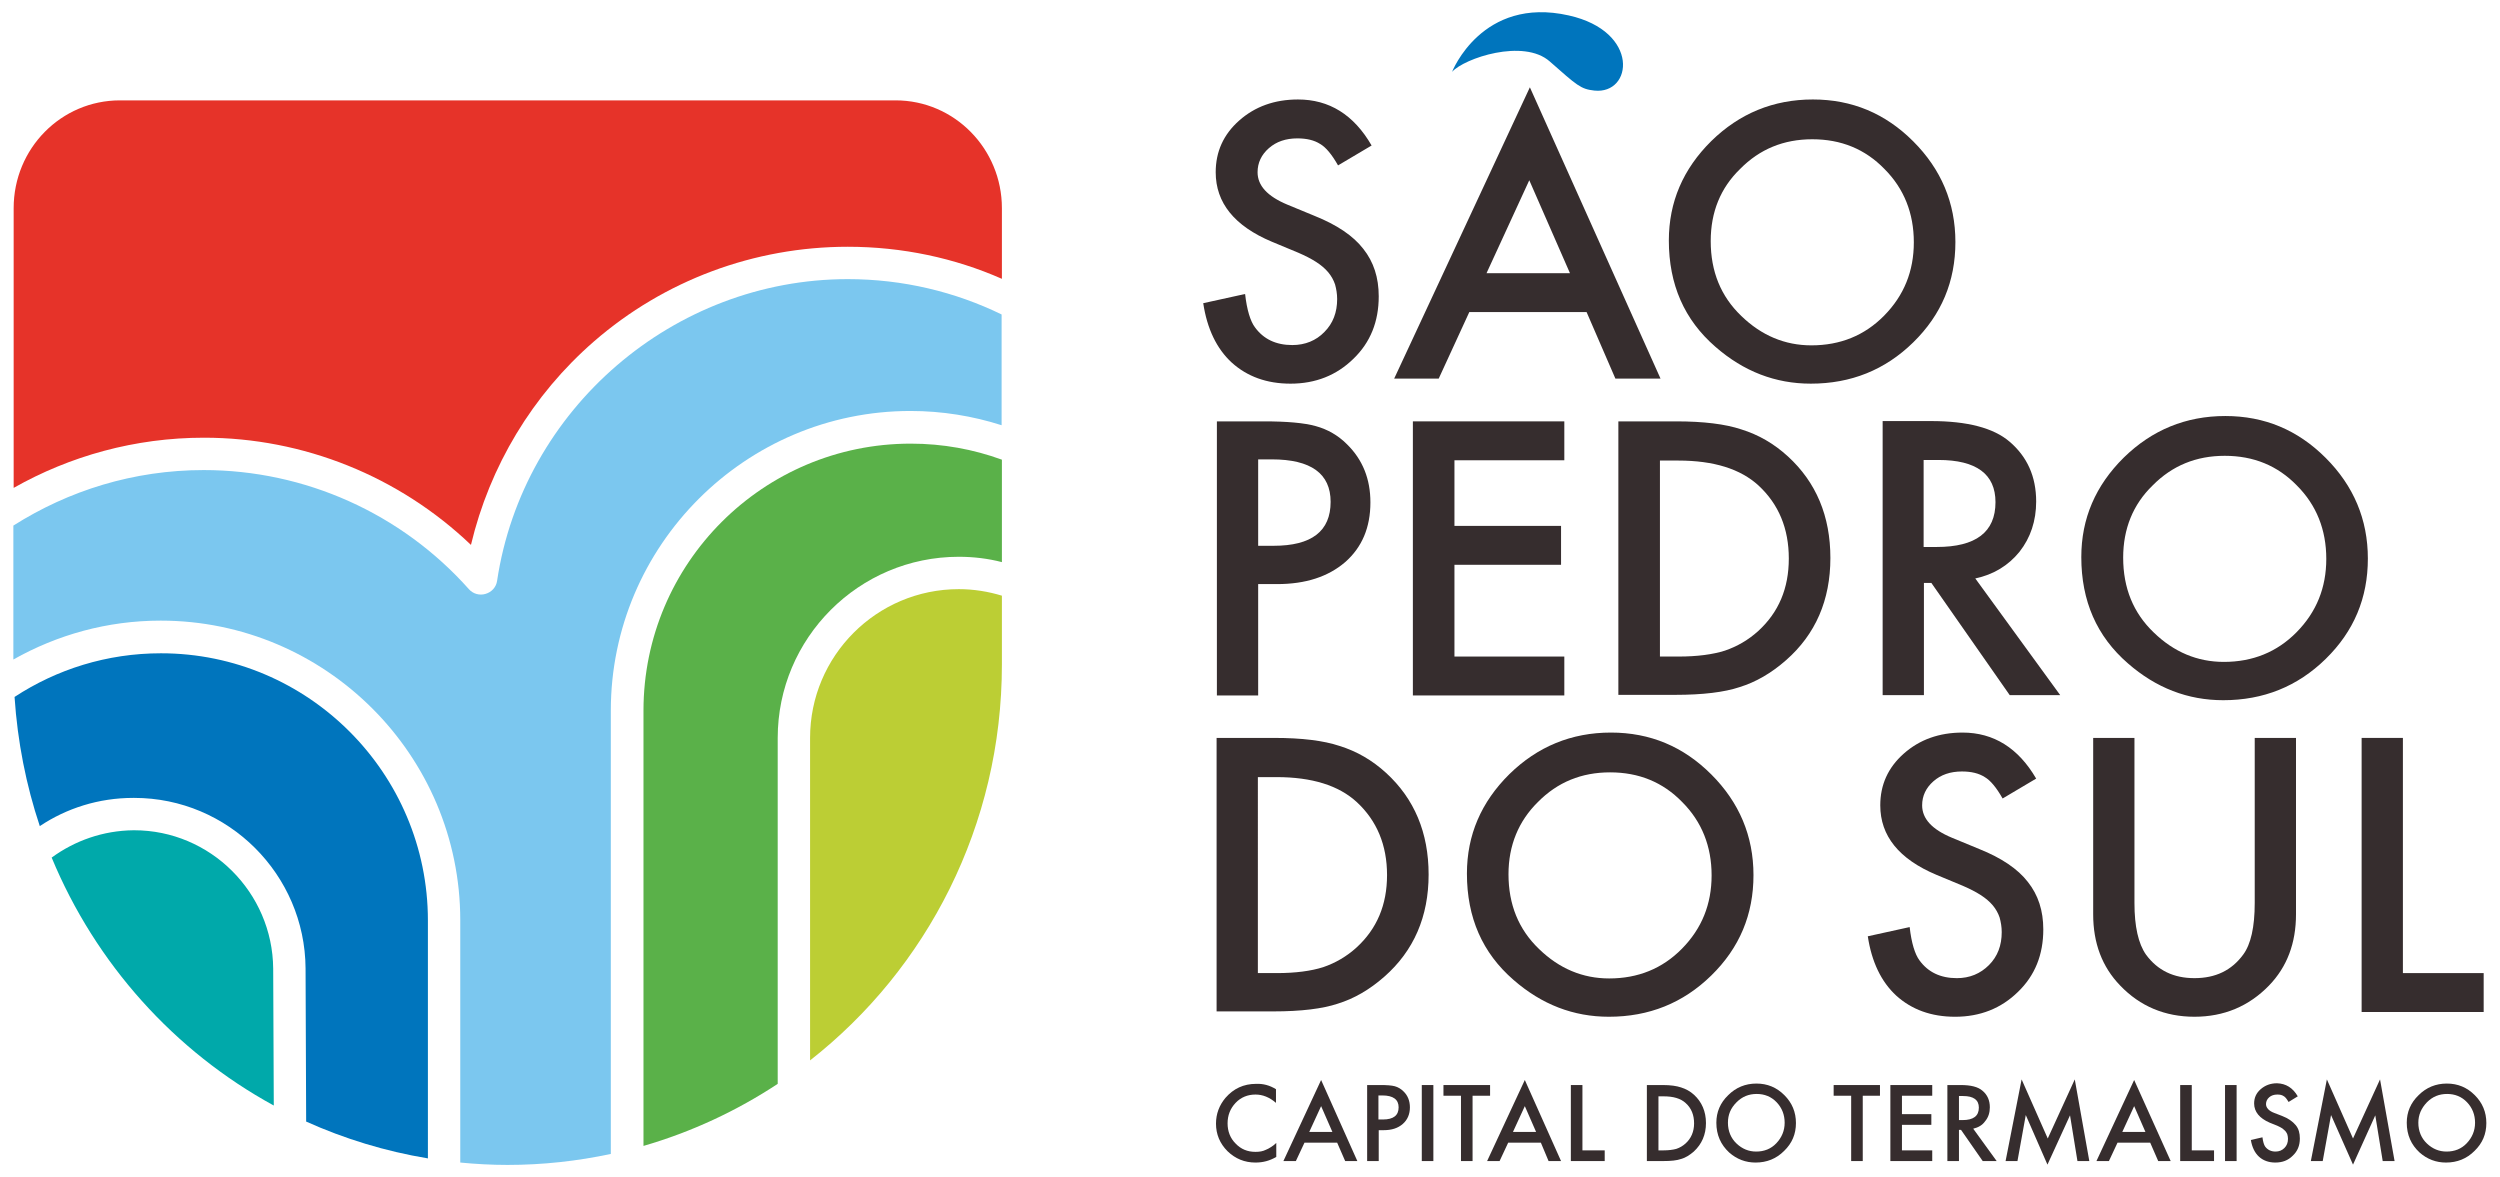 <?xml version="1.0" encoding="UTF-8"?> <!-- Generator: Adobe Illustrator 26.0.2, SVG Export Plug-In . SVG Version: 6.00 Build 0) --> <svg xmlns="http://www.w3.org/2000/svg" xmlns:xlink="http://www.w3.org/1999/xlink" version="1.1" id="Layer_1" x="0px" y="0px" viewBox="0 0 841.9 396.5" style="enable-background:new 0 0 841.9 396.5;" xml:space="preserve"> <style type="text/css"> .st0{fill:#362D2E;} .st1{fill:#0075BD;} .st2{fill:#E63329;} .st3{fill:#00A9AA;} .st4{fill:#7BC7EF;} .st5{fill:#BCCE34;} .st6{fill:#5AB149;} </style> <g> <path class="st0" d="M461.9,49l-11.3,6.7c-2.1-3.7-4.1-6.1-6-7.2c-2-1.3-4.6-1.9-7.7-1.9c-3.9,0-7.1,1.1-9.6,3.3 c-2.5,2.2-3.8,4.9-3.8,8.1c0,4.5,3.3,8.1,10,10.9l9.2,3.8c7.5,3,13,6.7,16.4,11.1c3.5,4.4,5.2,9.7,5.2,16c0,8.5-2.8,15.5-8.5,21 c-5.7,5.6-12.8,8.4-21.2,8.4c-8,0-14.6-2.4-19.8-7.1c-5.1-4.7-8.3-11.4-9.6-20l14.1-3.1c0.6,5.4,1.8,9.2,3.3,11.2 c2.9,4,7.1,6,12.6,6c4.3,0,8-1.5,10.8-4.4c2.9-2.9,4.3-6.6,4.3-11.1c0-1.8-0.3-3.4-0.7-4.9c-0.5-1.5-1.3-2.9-2.3-4.1 c-1.1-1.3-2.4-2.4-4.1-3.5c-1.7-1.1-3.7-2.1-6-3.1l-8.9-3.7c-12.6-5.3-18.9-13.1-18.9-23.4c0-6.9,2.6-12.7,7.9-17.4 c5.3-4.7,11.9-7.1,19.8-7.1C447.6,33.5,455.9,38.6,461.9,49"></path> <path class="st0" d="M534.3,105.1h-39.5l-10.3,22.4h-15l45.7-98.1l44,98.1H544L534.3,105.1z M528.7,92L515,60.7L500.6,92H528.7z"></path> <path class="st0" d="M562,81c0-13,4.8-24.1,14.3-33.5c9.5-9.3,20.9-14,34.2-14c13.2,0,24.4,4.7,33.8,14.1 c9.4,9.4,14.2,20.7,14.2,33.9c0,13.3-4.7,24.5-14.2,33.8c-9.5,9.3-21,13.9-34.5,13.9c-11.9,0-22.6-4.1-32.1-12.4 C567.2,107.7,562,95.8,562,81 M576.1,81.2c0,10.2,3.4,18.6,10.3,25.2c6.8,6.6,14.7,9.9,23.6,9.9c9.7,0,17.9-3.3,24.5-10 c6.7-6.8,10-15,10-24.7c0-9.8-3.3-18.1-9.9-24.7c-6.5-6.7-14.6-10-24.3-10c-9.6,0-17.7,3.3-24.3,10 C579.4,63.3,576.1,71.4,576.1,81.2"></path> <path class="st0" d="M423.7,196.7v37.5h-13.9v-92.3h15.8c7.7,0,13.6,0.5,17.5,1.6c4,1.1,7.5,3.1,10.5,6.1 c5.3,5.2,7.9,11.7,7.9,19.6c0,8.4-2.8,15.1-8.5,20.1c-5.7,4.9-13.3,7.4-22.9,7.4H423.7z M423.7,183.8h5.2 c12.8,0,19.2-4.9,19.2-14.8c0-9.5-6.6-14.3-19.8-14.3h-4.6V183.8z"></path> <polygon class="st0" points="526.8,155 489.8,155 489.8,177.1 525.7,177.1 525.7,190.2 489.8,190.2 489.8,221.1 526.8,221.1 526.8,234.2 475.8,234.2 475.8,141.9 526.8,141.9 "></polygon> <path class="st0" d="M545,234.2v-92.3h19.4c9.3,0,16.6,0.9,22,2.7c5.8,1.8,11,4.8,15.7,9.1c9.5,8.7,14.3,20.1,14.3,34.2 c0,14.2-5,25.7-14.9,34.4c-5,4.4-10.2,7.4-15.7,9.1c-5.1,1.7-12.3,2.6-21.7,2.6H545z M559,221.1h6.3c6.3,0,11.5-0.7,15.6-2 c4.1-1.4,7.9-3.6,11.2-6.6c6.9-6.3,10.3-14.4,10.3-24.4c0-10.1-3.4-18.3-10.2-24.6c-6.1-5.6-15.1-8.4-27-8.4H559V221.1z"></path> <path class="st0" d="M665.2,194.8l28.6,39.3h-17l-26.4-37.8h-2.5v37.8h-13.9v-92.3h16.3c12.2,0,21,2.3,26.4,6.9 c6,5.1,9,11.8,9,20.2c0,6.5-1.9,12.2-5.6,16.9C676.3,190.5,671.3,193.5,665.2,194.8 M647.8,184.2h4.4c13.2,0,19.8-5,19.8-15.1 c0-9.4-6.4-14.2-19.2-14.2h-5V184.2z"></path> <path class="st0" d="M700.9,187.6c0-13,4.8-24.1,14.3-33.5c9.5-9.3,20.9-14,34.2-14c13.2,0,24.4,4.7,33.8,14.1 c9.4,9.4,14.2,20.7,14.2,33.9c0,13.3-4.7,24.5-14.2,33.8c-9.5,9.3-21,13.9-34.5,13.9c-11.9,0-22.6-4.1-32.1-12.4 C706.1,214.3,700.9,202.4,700.9,187.6 M715,187.8c0,10.2,3.4,18.6,10.3,25.2c6.8,6.6,14.7,9.9,23.6,9.9c9.7,0,17.9-3.3,24.5-10 c6.7-6.8,10-15,10-24.7c0-9.8-3.3-18.1-9.9-24.7c-6.5-6.7-14.6-10-24.3-10c-9.6,0-17.7,3.3-24.3,10 C718.3,169.9,715,178.1,715,187.8"></path> <path class="st0" d="M409.7,340.8v-92.3h19.4c9.3,0,16.6,0.9,22,2.7c5.8,1.8,11,4.8,15.7,9.1c9.5,8.7,14.3,20.1,14.3,34.2 c0,14.2-5,25.7-14.9,34.4c-5,4.4-10.2,7.4-15.7,9.1c-5.1,1.7-12.3,2.6-21.7,2.6H409.7z M423.7,327.7h6.3c6.3,0,11.5-0.7,15.6-2 c4.1-1.4,7.9-3.6,11.2-6.6c6.9-6.3,10.3-14.4,10.3-24.4c0-10.1-3.4-18.3-10.2-24.6c-6.1-5.6-15.1-8.4-27-8.4h-6.3V327.7z"></path> <path class="st0" d="M494,294.2c0-13,4.8-24.1,14.3-33.5c9.5-9.3,20.9-14,34.2-14c13.2,0,24.4,4.7,33.8,14.1 c9.4,9.4,14.2,20.7,14.2,33.9c0,13.3-4.7,24.5-14.2,33.8c-9.5,9.3-21,13.9-34.5,13.9c-11.9,0-22.6-4.1-32.1-12.4 C499.2,320.9,494,309,494,294.2 M508,294.4c0,10.2,3.4,18.6,10.3,25.2c6.8,6.6,14.7,9.9,23.6,9.9c9.7,0,17.9-3.3,24.5-10 c6.7-6.8,10-15,10-24.7c0-9.8-3.3-18.1-9.9-24.7c-6.5-6.7-14.6-10-24.3-10c-9.6,0-17.7,3.3-24.3,10 C511.4,276.5,508,284.7,508,294.4"></path> <path class="st0" d="M685.7,262.2l-11.3,6.7c-2.1-3.7-4.1-6.1-6-7.2c-2-1.3-4.6-1.9-7.7-1.9c-3.9,0-7.1,1.1-9.6,3.3 c-2.5,2.2-3.8,4.9-3.8,8.1c0,4.5,3.3,8.1,10,10.9l9.2,3.8c7.5,3,13,6.7,16.4,11.1c3.5,4.4,5.2,9.7,5.2,16c0,8.5-2.8,15.5-8.5,21 c-5.7,5.6-12.8,8.4-21.2,8.4c-8,0-14.6-2.4-19.8-7.1c-5.1-4.7-8.3-11.4-9.6-20l14.1-3.1c0.6,5.4,1.8,9.2,3.3,11.2 c2.9,4,7.1,6,12.6,6c4.3,0,7.9-1.5,10.8-4.4c2.9-2.9,4.3-6.6,4.3-11.1c0-1.8-0.3-3.4-0.7-4.9c-0.5-1.5-1.3-2.9-2.3-4.1 c-1.1-1.3-2.4-2.4-4.1-3.5c-1.7-1.1-3.7-2.1-6-3.1l-8.9-3.7c-12.6-5.3-18.9-13.1-18.9-23.4c0-6.9,2.6-12.7,7.9-17.4 c5.3-4.7,11.9-7.1,19.8-7.1C671.4,246.7,679.7,251.9,685.7,262.2"></path> <path class="st0" d="M718.8,248.5v55.6c0,7.9,1.3,13.7,3.9,17.4c3.9,5.3,9.3,7.9,16.3,7.9c7.1,0,12.5-2.6,16.4-7.9 c2.6-3.5,3.9-9.3,3.9-17.4v-55.6h13.9v59.4c0,9.7-3,17.7-9.1,24c-6.8,7-15.2,10.5-25.1,10.5c-9.9,0-18.3-3.5-25-10.5 c-6.1-6.3-9.1-14.3-9.1-24v-59.4H718.8z"></path> <polygon class="st0" points="809.2,248.5 809.2,327.7 836.4,327.7 836.4,340.8 795.3,340.8 795.3,248.5 "></polygon> <path class="st0" d="M429.7,366.8v4.6c-2.2-1.9-4.5-2.8-6.9-2.8c-2.6,0-4.9,0.9-6.7,2.8c-1.8,1.9-2.7,4.2-2.7,6.9 c0,2.7,0.9,5,2.7,6.8c1.8,1.9,4,2.8,6.7,2.8c1.4,0,2.5-0.2,3.5-0.7c0.5-0.2,1.1-0.5,1.7-0.9c0.6-0.4,1.2-0.8,1.8-1.4v4.7 c-2.2,1.3-4.5,1.9-7,1.9c-3.7,0-6.8-1.3-9.4-3.8c-2.6-2.6-3.9-5.7-3.9-9.3c0-3.3,1.1-6.2,3.2-8.7c2.7-3.1,6.1-4.7,10.3-4.7 C425.4,364.9,427.6,365.5,429.7,366.8"></path> <path class="st0" d="M450.3,384.8h-11l-2.9,6.2h-4.2l12.7-27.3l12.2,27.3H453L450.3,384.8z M448.7,381.2l-3.8-8.7l-4,8.7H448.7z"></path> <path class="st0" d="M464.3,380.6V391h-3.9v-25.6h4.4c2.1,0,3.8,0.1,4.9,0.4c1.1,0.3,2.1,0.9,2.9,1.7c1.5,1.4,2.2,3.3,2.2,5.4 c0,2.3-0.8,4.2-2.4,5.6c-1.6,1.4-3.7,2.1-6.4,2.1H464.3z M464.3,377h1.4c3.6,0,5.3-1.4,5.3-4.1c0-2.6-1.8-4-5.5-4h-1.3V377z"></path> <rect x="478.8" y="365.4" class="st0" width="3.9" height="25.6"></rect> <polygon class="st0" points="495.9,369 495.9,391 492,391 492,369 486.1,369 486.1,365.4 501.8,365.4 501.8,369 "></polygon> <path class="st0" d="M518.9,384.8h-11l-2.9,6.2h-4.2l12.7-27.3l12.2,27.3h-4.2L518.9,384.8z M517.3,381.2l-3.8-8.7l-4,8.7H517.3z"></path> <polygon class="st0" points="532.9,365.4 532.9,387.4 540.4,387.4 540.4,391 529,391 529,365.4 "></polygon> <path class="st0" d="M554.6,391v-25.6h5.4c2.6,0,4.6,0.3,6.1,0.8c1.6,0.5,3.1,1.3,4.4,2.5c2.6,2.4,4,5.6,4,9.5 c0,3.9-1.4,7.1-4.1,9.6c-1.4,1.2-2.8,2.1-4.3,2.5c-1.4,0.5-3.4,0.7-6,0.7H554.6z M558.5,387.4h1.7c1.7,0,3.2-0.2,4.3-0.5 c1.2-0.4,2.2-1,3.1-1.8c1.9-1.7,2.9-4,2.9-6.8c0-2.8-0.9-5.1-2.8-6.8c-1.7-1.6-4.2-2.3-7.5-2.3h-1.7V387.4z"></path> <path class="st0" d="M578,378.1c0-3.6,1.3-6.7,4-9.3c2.6-2.6,5.8-3.9,9.5-3.9c3.7,0,6.8,1.3,9.4,3.9c2.6,2.6,3.9,5.7,3.9,9.4 c0,3.7-1.3,6.8-4,9.4c-2.6,2.6-5.8,3.9-9.6,3.9c-3.3,0-6.3-1.1-8.9-3.4C579.5,385.5,578,382.2,578,378.1 M581.9,378.1 c0,2.8,1,5.2,2.9,7c1.9,1.8,4.1,2.7,6.6,2.7c2.7,0,5-0.9,6.8-2.8c1.8-1.9,2.8-4.2,2.8-6.9c0-2.7-0.9-5-2.7-6.9 c-1.8-1.9-4.1-2.8-6.7-2.8c-2.7,0-4.9,0.9-6.8,2.8C582.8,373.2,581.9,375.4,581.9,378.1"></path> <polygon class="st0" points="627.3,369 627.3,391 623.4,391 623.4,369 617.5,369 617.5,365.4 633.1,365.4 633.1,369 "></polygon> <polygon class="st0" points="650.7,369 640.5,369 640.5,375.2 650.4,375.2 650.4,378.8 640.5,378.8 640.5,387.4 650.7,387.4 650.7,391 636.6,391 636.6,365.4 650.7,365.4 "></polygon> <path class="st0" d="M664.5,380.1l7.9,10.9h-4.7l-7.3-10.5h-0.7V391h-3.9v-25.6h4.5c3.4,0,5.8,0.6,7.3,1.9c1.7,1.4,2.5,3.3,2.5,5.6 c0,1.8-0.5,3.4-1.6,4.7C667.6,378.9,666.2,379.7,664.5,380.1 M659.7,377.2h1.2c3.7,0,5.5-1.4,5.5-4.2c0-2.6-1.8-3.9-5.3-3.9h-1.4 V377.2z"></path> <polygon class="st0" points="675.4,391 680.8,363.5 689.6,383.4 698.7,363.5 703.6,391 699.6,391 697.1,375.6 689.5,392.2 682.2,375.5 679.4,391 "></polygon> <path class="st0" d="M724.1,384.8h-11l-2.9,6.2h-4.2l12.7-27.3L731,391h-4.2L724.1,384.8z M722.5,381.2l-3.8-8.7l-4,8.7H722.5z"></path> <polygon class="st0" points="738.1,365.4 738.1,387.4 745.6,387.4 745.6,391 734.2,391 734.2,365.4 "></polygon> <rect x="749.3" y="365.4" class="st0" width="3.9" height="25.6"></rect> <path class="st0" d="M773.8,369.2l-3.1,1.9c-0.6-1-1.1-1.7-1.7-2c-0.6-0.4-1.3-0.5-2.1-0.5c-1.1,0-2,0.3-2.7,0.9 c-0.7,0.6-1.1,1.4-1.1,2.3c0,1.2,0.9,2.3,2.8,3l2.6,1c2.1,0.8,3.6,1.9,4.6,3.1c1,1.2,1.4,2.7,1.4,4.5c0,2.4-0.8,4.3-2.4,5.8 c-1.6,1.6-3.5,2.3-5.9,2.3c-2.2,0-4.1-0.7-5.5-2c-1.4-1.3-2.3-3.2-2.7-5.6l3.9-0.9c0.2,1.5,0.5,2.5,0.9,3.1c0.8,1.1,2,1.7,3.5,1.7 c1.2,0,2.2-0.4,3-1.2c0.8-0.8,1.2-1.8,1.2-3.1c0-0.5-0.1-1-0.2-1.4c-0.1-0.4-0.4-0.8-0.6-1.1c-0.3-0.3-0.7-0.7-1.1-1 c-0.5-0.3-1-0.6-1.7-0.9l-2.5-1c-3.5-1.5-5.3-3.7-5.3-6.5c0-1.9,0.7-3.5,2.2-4.8c1.5-1.3,3.3-2,5.5-2 C769.8,364.9,772.1,366.3,773.8,369.2"></path> <polygon class="st0" points="778.2,391 783.6,363.5 792.4,383.4 801.5,363.5 806.4,391 802.4,391 799.9,375.6 792.4,392.2 785,375.5 782.2,391 "></polygon> <path class="st0" d="M810.5,378.1c0-3.6,1.3-6.7,4-9.3c2.6-2.6,5.8-3.9,9.5-3.9c3.7,0,6.8,1.3,9.4,3.9c2.6,2.6,3.9,5.7,3.9,9.4 c0,3.7-1.3,6.8-4,9.4c-2.6,2.6-5.8,3.9-9.6,3.9c-3.3,0-6.3-1.1-8.9-3.4C812,385.5,810.5,382.2,810.5,378.1 M814.4,378.1 c0,2.8,1,5.2,2.9,7c1.9,1.8,4.1,2.7,6.6,2.7c2.7,0,5-0.9,6.8-2.8c1.8-1.9,2.8-4.2,2.8-6.9c0-2.7-0.9-5-2.7-6.9 c-1.8-1.9-4.1-2.8-6.7-2.8c-2.7,0-4.9,0.9-6.8,2.8C815.4,373.2,814.4,375.4,814.4,378.1"></path> <path class="st1" d="M489,24.2c0,0,10-25.6,39.3-19c24.1,5.4,21.5,26.7,8.6,25.3c-4.6-0.5-5.8-1.7-15-9.8 C513.1,12.9,493.1,19.6,489,24.2"></path> <path class="st2" d="M158.6,183.5C164.9,157,179.3,133,200,115c23.7-20.6,54-31.9,85.5-31.9c18.4,0,36,3.8,51.9,10.8V70.7h0 c0-0.2,0-0.4,0-0.6c0-20-16-36.3-35.8-36.3H40.4C20.6,33.8,4.6,50,4.6,70.1c0,0.2,0,0.4,0,0.6h0v93.6 c18.9-10.7,40.8-16.9,64.1-16.9C102.2,147.4,134.4,160.4,158.6,183.5"></path> <path class="st3" d="M45.2,279.6h-0.2c-10.3,0.1-19.8,3.5-27.6,9.2c14.8,35.7,41.3,65.2,74.8,83.5l-0.2-46.1 C91.8,300.5,70.8,279.6,45.2,279.6"></path> <path class="st4" d="M167.4,195.6c-0.3,2.1-1.8,3.8-3.9,4.4c-2,0.6-4.2,0-5.6-1.6c-22.7-25.5-55.2-40.1-89.3-40.1 c-23.6,0-45.5,6.9-64.1,18.7v45.1c14.7-8.3,31.6-13.1,49.6-13.1c55.6,0,100.9,45.3,100.9,100.9v81.6c5.2,0.5,10.5,0.8,15.9,0.8 c11.9,0,23.6-1.3,34.8-3.7V239.3c0-55.6,45.3-100.9,100.9-100.9c10.7,0,21,1.7,30.7,4.8v-37.3C321.7,98.3,304.1,94,285.5,94 C226.8,94,176.1,137.7,167.4,195.6"></path> <path class="st5" d="M272.8,248.5v108.6c39.3-30.8,64.6-79.1,64.6-133.3v-23.2c-4.6-1.4-9.5-2.2-14.5-2.2 C295.2,198.4,272.8,220.9,272.8,248.5"></path> <path class="st6" d="M216.7,239.3v146.6c16.2-4.7,31.4-11.8,45.2-20.9V248.5c0-33.6,27.3-61,61-61c5,0,9.9,0.6,14.5,1.8v-34.5 c-9.6-3.5-19.9-5.4-30.7-5.4C257,149.4,216.7,189.7,216.7,239.3"></path> <path class="st1" d="M54.2,220c-18.2,0-35.1,5.4-49.3,14.7c1,15.1,3.9,29.7,8.5,43.5c9-6,19.8-9.5,31.5-9.5l0.3,0 c31.7,0,57.5,25.8,57.7,57.4l0.2,51.6c12.9,5.8,26.6,10,41,12.4V310C144.1,260.4,103.8,220,54.2,220"></path> </g> </svg> 
